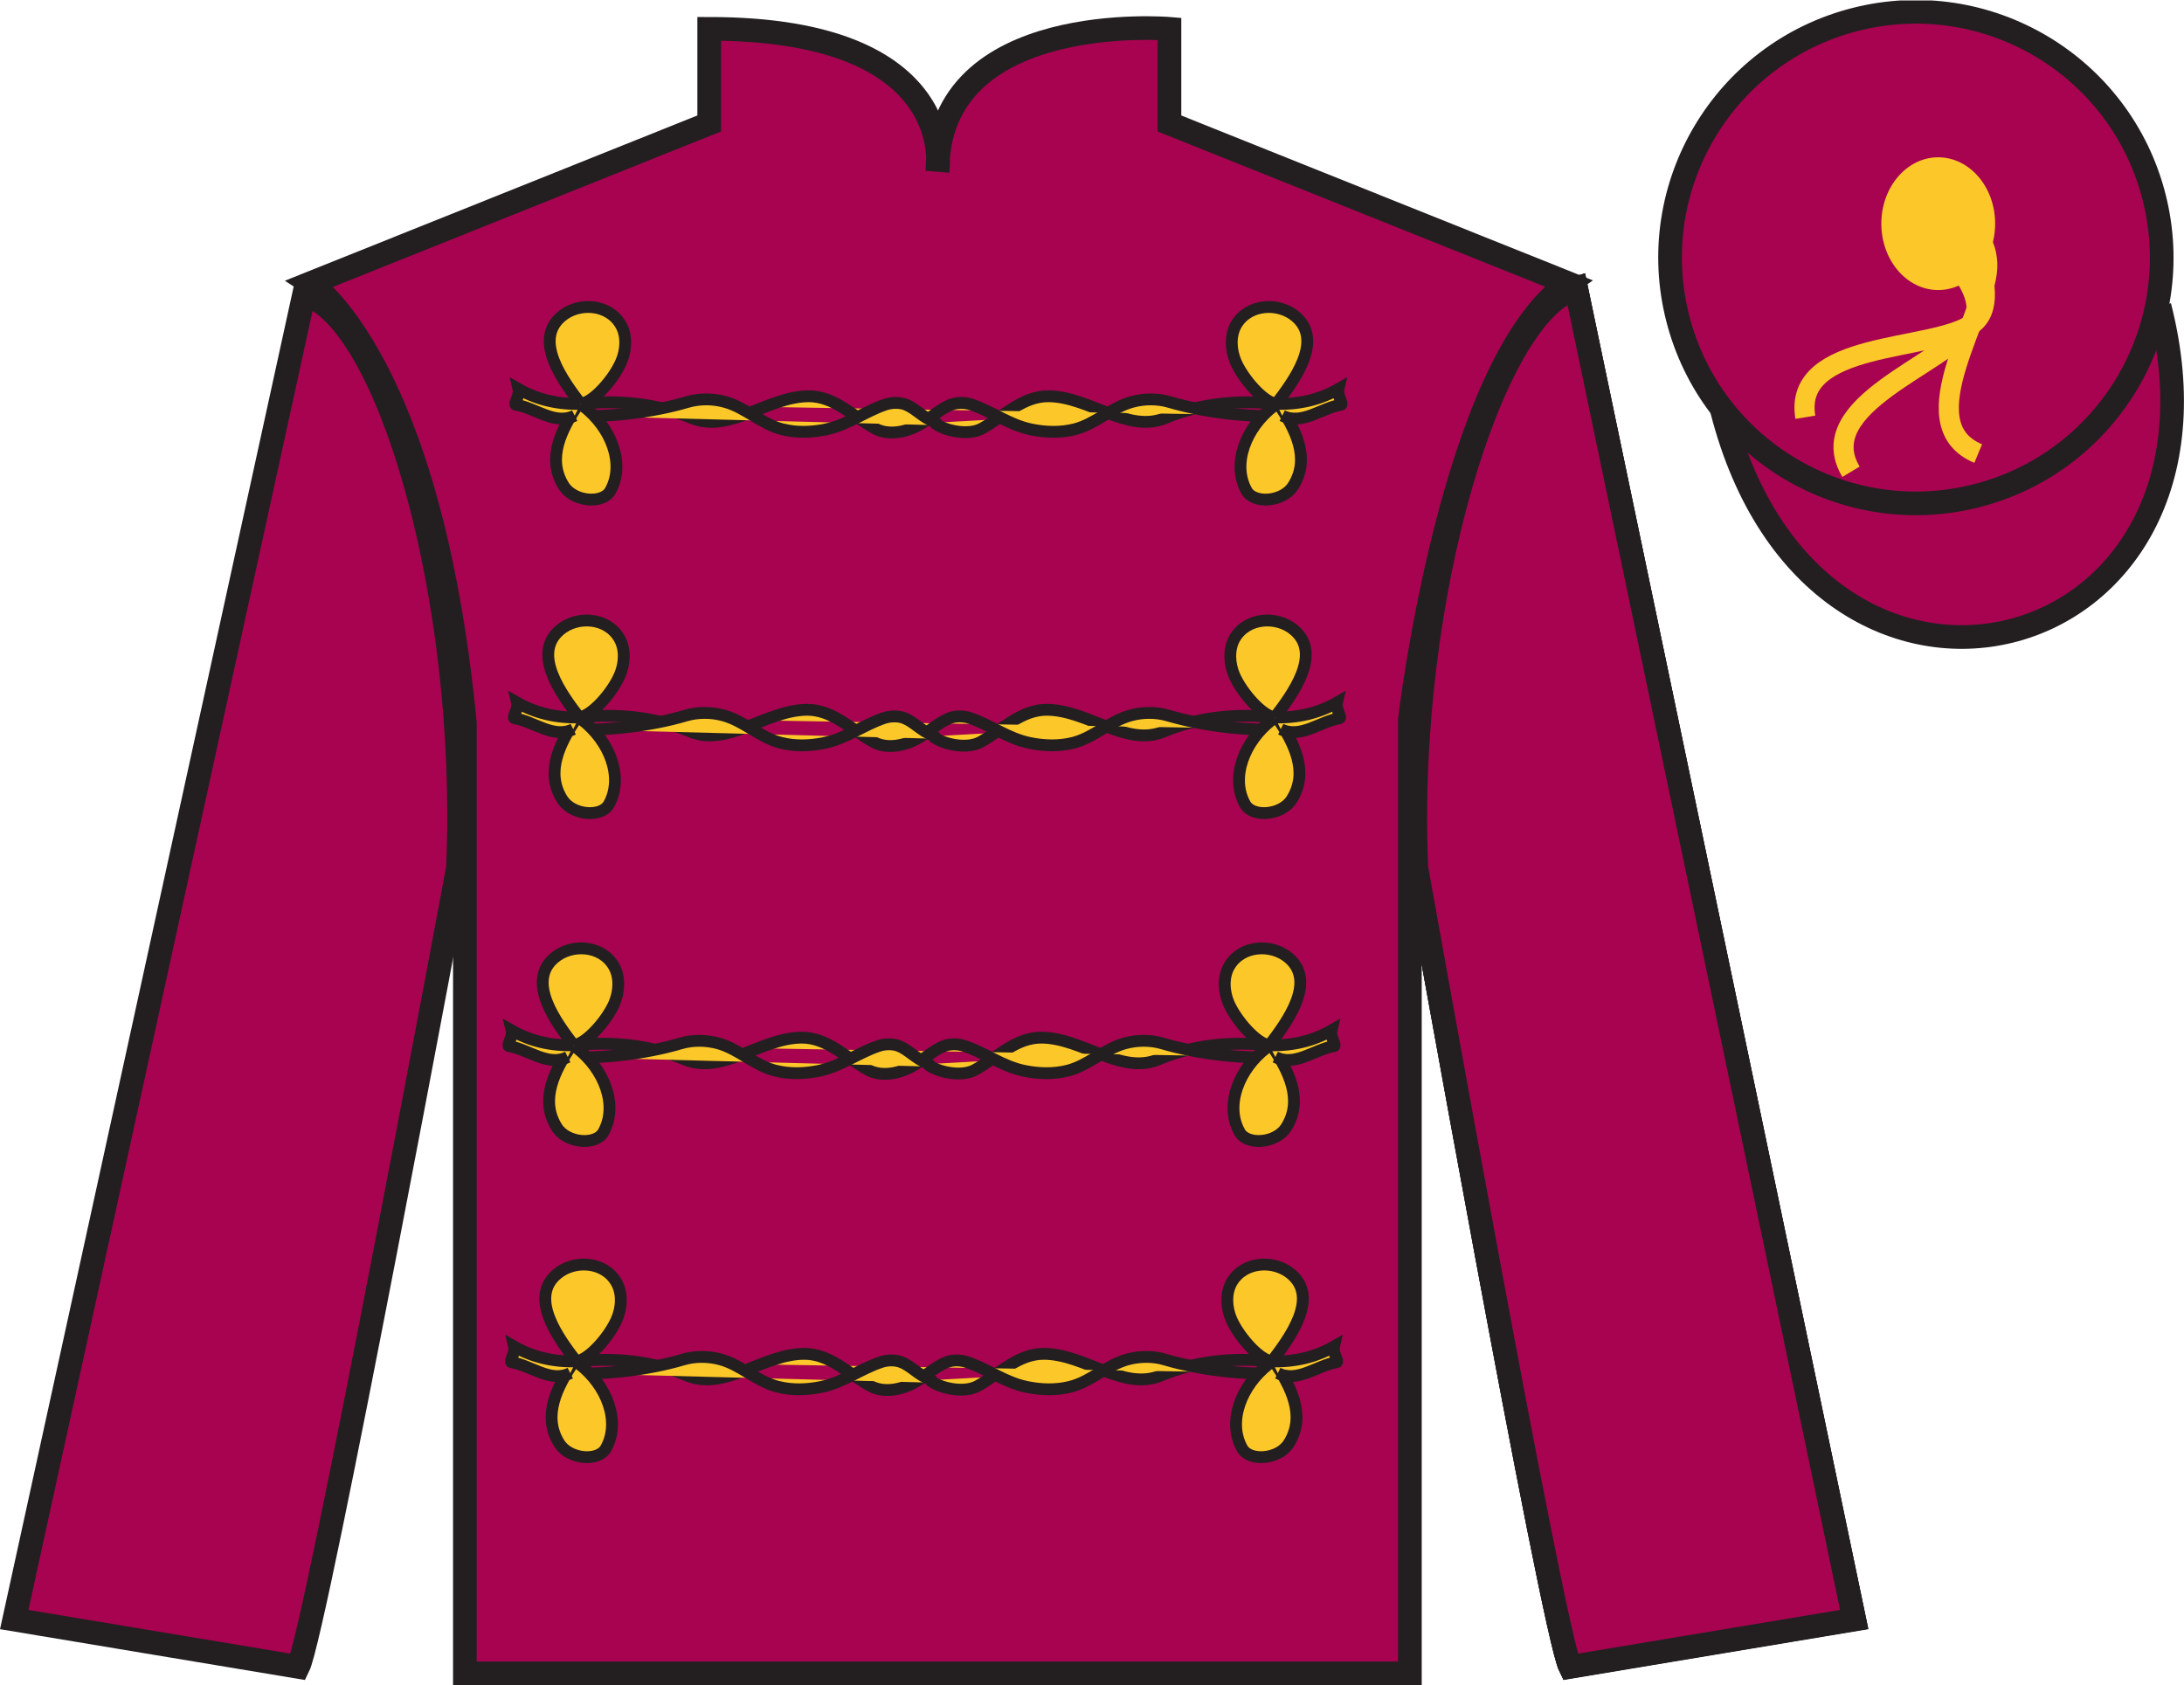 <?xml version="1.0" encoding="UTF-8"?>
<svg xmlns="http://www.w3.org/2000/svg" xmlns:xlink="http://www.w3.org/1999/xlink" width="92.29pt" height="71.22pt" viewBox="0 0 92.29 71.22" version="1.1">
<defs>
<clipPath id="clip1">
  <path d="M 0 71.219 L 92.289 71.219 L 92.289 0.02 L 0 0.02 L 0 71.219 Z M 0 71.219 "/>
</clipPath>
</defs>
<g id="surface0">
<g clip-path="url(#clip1)" clip-rule="nonzero">
<path style=" stroke:none;fill-rule:nonzero;fill:rgb(65.882%,1.34%,31.255%);fill-opacity:1;" d="M 13.121 11.969 C 13.121 11.969 18.16 15.219 19.645 30.555 C 19.645 30.555 19.645 45.555 19.645 70.719 L 59.578 70.719 L 59.578 30.387 C 59.578 30.387 61.352 15.387 66.266 11.969 L 49.418 5.219 L 49.418 1.219 C 49.418 1.219 39.617 0.387 39.617 7.219 C 39.617 7.219 40.621 1.219 29.969 1.219 L 29.969 5.219 L 13.121 11.969 "/>
<path style="fill:none;stroke-width:10;stroke-linecap:butt;stroke-linejoin:miter;stroke:rgb(13.73%,12.16%,12.549%);stroke-opacity:1;stroke-miterlimit:4;" d="M 131.211 592.513 C 131.211 592.513 181.602 560.013 196.445 406.653 C 196.445 406.653 196.445 256.653 196.445 5.013 L 595.781 5.013 L 595.781 408.333 C 595.781 408.333 613.516 558.333 662.656 592.513 L 494.18 660.013 L 494.18 700.013 C 494.18 700.013 396.172 708.333 396.172 640.013 C 396.172 640.013 406.211 700.013 299.688 700.013 L 299.688 660.013 L 131.211 592.513 Z M 131.211 592.513 " transform="matrix(0.1,0,0,-0.1,0,71.22)"/>
<path style="fill:none;stroke-width:5;stroke-linecap:butt;stroke-linejoin:miter;stroke:rgb(13.73%,12.16%,12.549%);stroke-opacity:1;stroke-miterlimit:4;" d="M 126.016 7.903 C 133.516 22.903 193.516 345.403 193.516 345.403 C 198.516 460.403 163.516 577.903 128.516 587.903 L 6.016 27.903 L 126.016 7.903 Z M 126.016 7.903 " transform="matrix(0.1,0,0,-0.1,0,71.22)"/>
<path style="fill:none;stroke-width:10;stroke-linecap:butt;stroke-linejoin:miter;stroke:rgb(13.73%,12.16%,12.549%);stroke-opacity:1;stroke-miterlimit:4;" d="M 783.516 27.903 L 666.016 590.403 C 631.016 580.403 593.516 460.403 598.516 345.403 C 598.516 345.403 656.016 22.903 663.516 7.903 L 783.516 27.903 Z M 783.516 27.903 " transform="matrix(0.1,0,0,-0.1,0,71.22)"/>
<path style="fill:none;stroke-width:5;stroke-linecap:butt;stroke-linejoin:miter;stroke:rgb(13.73%,12.16%,12.549%);stroke-opacity:1;stroke-miterlimit:4;" d="M 126.016 7.903 C 133.516 22.903 193.516 345.403 193.516 345.403 C 198.516 460.403 163.516 577.903 128.516 587.903 L 6.016 27.903 L 126.016 7.903 Z M 126.016 7.903 " transform="matrix(0.1,0,0,-0.1,0,71.22)"/>
<path style="fill:none;stroke-width:10;stroke-linecap:butt;stroke-linejoin:miter;stroke:rgb(13.73%,12.16%,12.549%);stroke-opacity:1;stroke-miterlimit:4;" d="M 783.516 27.903 L 666.016 590.403 C 631.016 580.403 593.516 460.403 598.516 345.403 C 598.516 345.403 656.016 22.903 663.516 7.903 L 783.516 27.903 Z M 783.516 27.903 " transform="matrix(0.1,0,0,-0.1,0,71.22)"/>
<path style=" stroke:none;fill-rule:nonzero;fill:rgb(65.882%,1.34%,31.255%);fill-opacity:1;" d="M 12.602 70.445 C 13.352 68.93 19.352 36.68 19.352 36.68 C 19.852 25.18 16.352 13.43 12.852 12.43 L 0.602 68.445 L 12.602 70.445 "/>
<path style="fill:none;stroke-width:10;stroke-linecap:butt;stroke-linejoin:miter;stroke:rgb(13.73%,12.16%,12.549%);stroke-opacity:1;stroke-miterlimit:4;" d="M 126.016 7.747 C 133.516 22.903 193.516 345.403 193.516 345.403 C 198.516 460.403 163.516 577.903 128.516 587.903 L 6.016 27.747 L 126.016 7.747 Z M 126.016 7.747 " transform="matrix(0.1,0,0,-0.1,0,71.22)"/>
<path style=" stroke:none;fill-rule:nonzero;fill:rgb(65.882%,1.34%,31.255%);fill-opacity:1;" d="M 78.352 68.445 L 66.602 12.18 C 63.102 13.18 59.352 25.18 59.852 36.68 C 59.852 36.68 65.602 68.93 66.352 70.445 L 78.352 68.445 "/>
<path style="fill:none;stroke-width:10;stroke-linecap:butt;stroke-linejoin:miter;stroke:rgb(13.73%,12.16%,12.549%);stroke-opacity:1;stroke-miterlimit:4;" d="M 783.516 27.747 L 666.016 590.403 C 631.016 580.403 593.516 460.403 598.516 345.403 C 598.516 345.403 656.016 22.903 663.516 7.747 L 783.516 27.747 Z M 783.516 27.747 " transform="matrix(0.1,0,0,-0.1,0,71.22)"/>
<path style="fill-rule:nonzero;fill:rgb(98.576%,78.399%,16.048%);fill-opacity:1;stroke-width:5;stroke-linecap:butt;stroke-linejoin:miter;stroke:rgb(13.73%,12.16%,12.549%);stroke-opacity:1;stroke-miterlimit:4;" d="M 537.461 136.887 C 544.844 146.575 557.578 163.606 545.664 173.723 C 538.359 179.934 525.703 179.231 520.508 170.325 C 517.852 165.716 518.203 159.505 520.352 154.544 C 523.438 147.473 532.031 137.473 537.461 136.887 C 521.328 138.567 505.234 137.044 490.586 130.872 C 474.727 124.231 458.555 139.934 441.211 140.052 C 430.352 140.13 422.617 131.809 413.242 126.497 C 407.227 123.138 396.836 125.638 392.93 128.88 " transform="matrix(0.1,0,0,-0.1,0,71.22)"/>
<path style="fill-rule:nonzero;fill:rgb(98.576%,78.399%,16.048%);fill-opacity:1;stroke-width:5;stroke-linecap:butt;stroke-linejoin:miter;stroke:rgb(13.73%,12.16%,12.549%);stroke-opacity:1;stroke-miterlimit:4;" d="M 243.477 136.887 C 236.094 146.575 223.398 163.606 235.312 173.723 C 242.578 179.934 255.273 179.231 260.43 170.325 C 263.125 165.716 262.773 159.505 260.586 154.544 C 257.539 147.473 248.945 137.473 243.477 136.887 C 259.648 138.567 275.703 137.044 290.352 130.872 C 306.25 124.231 322.383 139.934 339.727 140.052 C 350.586 140.13 358.359 131.809 367.734 126.497 C 373.75 123.138 382.07 125.013 388.008 128.88 C 392.07 131.497 395.82 134.895 400.078 136.536 C 402.656 137.552 405.977 137.473 408.594 136.575 C 417.344 133.684 424.531 127.981 433.828 126.067 C 440.039 124.778 446.328 124.622 452.344 126.145 C 461.094 128.372 467.656 135.247 476.367 137.669 C 481.484 139.075 487.266 139.153 492.305 137.63 C 507.344 133.177 526.445 131.028 541.836 131.887 " transform="matrix(0.1,0,0,-0.1,0,71.22)"/>
<path style=" stroke:none;fill-rule:nonzero;fill:rgb(98.576%,78.399%,16.048%);fill-opacity:1;" d="M 53.613 57.648 C 52.469 58.535 51.848 60.07 52.492 61.215 C 52.809 61.777 54.031 61.684 54.457 61.008 C 55.203 59.832 54.547 58.602 53.848 57.547 C 53.793 57.465 53.699 57.582 53.613 57.648 "/>
<path style="fill:none;stroke-width:5;stroke-linecap:butt;stroke-linejoin:miter;stroke:rgb(13.73%,12.16%,12.549%);stroke-opacity:1;stroke-miterlimit:4;" d="M 536.133 135.716 C 524.688 126.848 518.477 111.497 524.922 100.052 C 528.086 94.427 540.312 95.364 544.57 102.122 C 552.031 113.88 545.469 126.184 538.477 136.731 C 537.93 137.552 536.992 136.38 536.133 135.716 Z M 536.133 135.716 " transform="matrix(0.1,0,0,-0.1,0,71.22)"/>
<path style="fill-rule:nonzero;fill:rgb(98.576%,78.399%,16.048%);fill-opacity:1;stroke-width:5;stroke-linecap:butt;stroke-linejoin:miter;stroke:rgb(13.73%,12.16%,12.549%);stroke-opacity:1;stroke-miterlimit:4;" d="M 537.461 136.887 C 546.797 136.575 555.742 138.567 563.711 143.137 C 563.086 140.481 565.898 136.653 564.805 136.497 C 556.406 135.091 548.359 127.708 539.961 131.887 " transform="matrix(0.1,0,0,-0.1,0,71.22)"/>
<path style="fill-rule:nonzero;fill:rgb(98.576%,78.399%,16.048%);fill-opacity:1;stroke-width:5;stroke-linecap:butt;stroke-linejoin:miter;stroke:rgb(13.73%,12.16%,12.549%);stroke-opacity:1;stroke-miterlimit:4;" d="M 239.102 131.887 C 254.531 131.028 273.594 133.177 288.633 137.63 C 293.711 139.153 299.492 139.075 304.609 137.669 C 313.32 135.247 319.844 128.372 328.633 126.145 C 334.648 124.622 340.898 124.778 347.148 126.067 C 356.406 127.981 363.594 133.684 372.344 136.575 C 375 137.473 378.32 137.552 380.859 136.536 C 385.039 134.934 388.32 130.911 392.695 129.427 C 393.477 129.153 394.18 128.137 395.273 127.825 " transform="matrix(0.1,0,0,-0.1,0,71.22)"/>
<path style=" stroke:none;fill-rule:nonzero;fill:rgb(98.576%,78.399%,16.048%);fill-opacity:1;" d="M 24.48 57.648 C 25.629 58.535 26.246 60.07 25.602 61.215 C 25.285 61.777 24.066 61.684 23.637 61.008 C 22.895 59.832 23.551 58.602 24.246 57.547 C 24.305 57.465 24.398 57.582 24.48 57.648 "/>
<path style="fill:none;stroke-width:5;stroke-linecap:butt;stroke-linejoin:miter;stroke:rgb(13.73%,12.16%,12.549%);stroke-opacity:1;stroke-miterlimit:4;" d="M 244.805 135.716 C 256.289 126.848 262.461 111.497 256.016 100.052 C 252.852 94.427 240.664 95.364 236.367 102.122 C 228.945 113.88 235.508 126.184 242.461 136.731 C 243.047 137.552 243.984 136.38 244.805 135.716 Z M 244.805 135.716 " transform="matrix(0.1,0,0,-0.1,0,71.22)"/>
<path style="fill-rule:nonzero;fill:rgb(98.576%,78.399%,16.048%);fill-opacity:1;stroke-width:5;stroke-linecap:butt;stroke-linejoin:miter;stroke:rgb(13.73%,12.16%,12.549%);stroke-opacity:1;stroke-miterlimit:4;" d="M 243.477 136.887 C 234.141 136.575 225.234 138.567 217.227 143.137 C 217.852 140.481 215.078 136.653 216.133 136.497 C 224.57 135.091 232.617 127.708 240.977 131.887 " transform="matrix(0.1,0,0,-0.1,0,71.22)"/>
<path style="fill-rule:nonzero;fill:rgb(98.576%,78.399%,16.048%);fill-opacity:1;stroke-width:5;stroke-linecap:butt;stroke-linejoin:miter;stroke:rgb(13.73%,12.16%,12.549%);stroke-opacity:1;stroke-miterlimit:4;" d="M 536.406 270.481 C 543.789 280.169 556.484 297.2 544.609 307.356 C 537.305 313.567 524.609 312.825 519.453 303.919 C 516.758 299.309 517.109 293.098 519.258 288.137 C 522.344 281.067 530.938 271.067 536.406 270.481 C 520.273 272.161 504.18 270.637 489.531 264.466 C 473.633 257.825 457.5 273.528 440.156 273.684 C 429.297 273.762 421.562 265.403 412.148 260.13 C 406.133 256.731 395.781 259.231 391.875 262.473 " transform="matrix(0.1,0,0,-0.1,0,71.22)"/>
<path style="fill-rule:nonzero;fill:rgb(98.576%,78.399%,16.048%);fill-opacity:1;stroke-width:5;stroke-linecap:butt;stroke-linejoin:miter;stroke:rgb(13.73%,12.16%,12.549%);stroke-opacity:1;stroke-miterlimit:4;" d="M 242.422 270.481 C 235.039 280.169 222.305 297.2 234.219 307.356 C 241.523 313.567 254.219 312.825 259.375 303.919 C 262.07 299.309 261.68 293.098 259.57 288.137 C 256.484 281.067 247.891 271.067 242.422 270.481 C 258.555 272.161 274.648 270.637 289.297 264.466 C 305.195 257.825 321.328 273.528 338.672 273.684 C 349.531 273.762 357.266 265.403 366.68 260.13 C 372.695 256.731 380.977 258.606 386.953 262.473 C 390.977 265.091 394.727 268.489 399.023 270.169 C 401.562 271.145 404.883 271.067 407.539 270.169 C 416.289 267.278 423.477 261.575 432.734 259.661 C 438.984 258.372 445.234 258.216 451.289 259.739 C 460.039 262.005 466.602 268.841 475.273 271.262 C 480.43 272.669 486.172 272.747 491.25 271.223 C 506.289 266.77 525.352 264.622 540.781 265.481 " transform="matrix(0.1,0,0,-0.1,0,71.22)"/>
<path style=" stroke:none;fill-rule:nonzero;fill:rgb(98.576%,78.399%,16.048%);fill-opacity:1;" d="M 53.508 44.289 C 52.359 45.176 51.738 46.707 52.387 47.852 C 52.703 48.414 53.922 48.324 54.352 47.648 C 55.094 46.473 54.441 45.242 53.742 44.188 C 53.684 44.105 53.59 44.223 53.508 44.289 "/>
<path style="fill:none;stroke-width:5;stroke-linecap:butt;stroke-linejoin:miter;stroke:rgb(13.73%,12.16%,12.549%);stroke-opacity:1;stroke-miterlimit:4;" d="M 535.078 269.309 C 523.594 260.442 517.383 245.13 523.867 233.684 C 527.031 228.059 539.219 228.958 543.516 235.716 C 550.938 247.473 544.414 259.778 537.422 270.325 C 536.836 271.145 535.898 269.973 535.078 269.309 Z M 535.078 269.309 " transform="matrix(0.1,0,0,-0.1,0,71.22)"/>
<path style="fill-rule:nonzero;fill:rgb(98.576%,78.399%,16.048%);fill-opacity:1;stroke-width:5;stroke-linecap:butt;stroke-linejoin:miter;stroke:rgb(13.73%,12.16%,12.549%);stroke-opacity:1;stroke-miterlimit:4;" d="M 536.406 270.481 C 545.742 270.169 554.648 272.161 562.656 276.731 C 562.031 274.075 564.805 270.247 563.75 270.091 C 555.352 268.684 547.305 261.302 538.906 265.481 " transform="matrix(0.1,0,0,-0.1,0,71.22)"/>
<path style="fill-rule:nonzero;fill:rgb(98.576%,78.399%,16.048%);fill-opacity:1;stroke-width:5;stroke-linecap:butt;stroke-linejoin:miter;stroke:rgb(13.73%,12.16%,12.549%);stroke-opacity:1;stroke-miterlimit:4;" d="M 238.047 265.481 C 253.477 264.622 272.539 266.77 287.578 271.223 C 292.656 272.747 298.398 272.669 303.555 271.262 C 312.227 268.841 318.789 262.005 327.578 259.739 C 333.555 258.216 339.844 258.372 346.094 259.661 C 355.352 261.575 362.578 267.278 371.289 270.169 C 373.945 271.067 377.227 271.145 379.805 270.169 C 383.945 268.528 387.266 264.544 391.602 263.02 C 392.383 262.747 393.125 261.731 394.219 261.419 " transform="matrix(0.1,0,0,-0.1,0,71.22)"/>
<path style=" stroke:none;fill-rule:nonzero;fill:rgb(98.576%,78.399%,16.048%);fill-opacity:1;" d="M 24.375 44.289 C 25.52 45.176 26.141 46.707 25.496 47.852 C 25.18 48.414 23.961 48.324 23.531 47.648 C 22.789 46.473 23.445 45.242 24.141 44.188 C 24.195 44.105 24.293 44.223 24.375 44.289 "/>
<path style="fill:none;stroke-width:5;stroke-linecap:butt;stroke-linejoin:miter;stroke:rgb(13.73%,12.16%,12.549%);stroke-opacity:1;stroke-miterlimit:4;" d="M 243.75 269.309 C 255.195 260.442 261.406 245.13 254.961 233.684 C 251.797 228.059 239.609 228.958 235.312 235.716 C 227.891 247.473 234.453 259.778 241.406 270.325 C 241.953 271.145 242.93 269.973 243.75 269.309 Z M 243.75 269.309 " transform="matrix(0.1,0,0,-0.1,0,71.22)"/>
<path style="fill-rule:nonzero;fill:rgb(98.576%,78.399%,16.048%);fill-opacity:1;stroke-width:5;stroke-linecap:butt;stroke-linejoin:miter;stroke:rgb(13.73%,12.16%,12.549%);stroke-opacity:1;stroke-miterlimit:4;" d="M 242.422 270.481 C 233.047 270.169 224.18 272.161 216.172 276.731 C 216.797 274.075 214.023 270.247 215.078 270.091 C 223.477 268.684 231.523 261.302 239.922 265.481 " transform="matrix(0.1,0,0,-0.1,0,71.22)"/>
<path style="fill-rule:nonzero;fill:rgb(98.576%,78.399%,16.048%);fill-opacity:1;stroke-width:5;stroke-linecap:butt;stroke-linejoin:miter;stroke:rgb(13.73%,12.16%,12.549%);stroke-opacity:1;stroke-miterlimit:4;" d="M 539.336 541.536 C 546.719 551.223 559.453 568.255 547.539 578.411 C 540.234 584.622 527.578 583.88 522.383 574.973 C 519.727 570.364 520.078 564.192 522.227 559.231 C 525.312 552.122 533.906 542.122 539.336 541.536 C 523.203 543.255 507.109 541.692 492.461 535.559 C 476.602 528.88 460.43 544.583 443.086 544.739 C 432.227 544.817 424.492 536.458 415.117 531.184 C 409.102 527.786 398.711 530.286 394.805 533.528 " transform="matrix(0.1,0,0,-0.1,0,71.22)"/>
<path style="fill-rule:nonzero;fill:rgb(98.576%,78.399%,16.048%);fill-opacity:1;stroke-width:5;stroke-linecap:butt;stroke-linejoin:miter;stroke:rgb(13.73%,12.16%,12.549%);stroke-opacity:1;stroke-miterlimit:4;" d="M 245.352 541.536 C 237.969 551.223 225.273 568.255 237.188 578.411 C 244.453 584.622 257.148 583.88 262.305 574.973 C 265 570.364 264.648 564.192 262.461 559.231 C 259.414 552.122 250.82 542.122 245.352 541.536 C 261.523 543.255 277.578 541.692 292.227 535.559 C 308.125 528.88 324.258 544.583 341.602 544.739 C 352.461 544.817 360.234 536.458 369.609 531.184 C 375.625 527.786 383.945 529.661 389.883 533.528 C 393.945 536.145 397.695 539.544 401.953 541.223 C 404.531 542.2 407.852 542.122 410.469 541.263 C 419.219 538.333 426.406 532.63 435.703 530.716 C 441.914 529.427 448.203 529.27 454.219 530.794 C 462.969 533.059 469.531 539.895 478.242 542.317 C 483.359 543.763 489.141 543.802 494.18 542.317 C 509.219 537.864 528.32 535.677 543.711 536.536 " transform="matrix(0.1,0,0,-0.1,0,71.22)"/>
<path style=" stroke:none;fill-rule:nonzero;fill:rgb(98.576%,78.399%,16.048%);fill-opacity:1;" d="M 53.801 17.18 C 52.656 18.066 52.035 19.602 52.68 20.746 C 52.996 21.309 54.219 21.215 54.645 20.539 C 55.391 19.363 54.734 18.137 54.035 17.082 C 53.98 16.996 53.887 17.117 53.801 17.18 "/>
<path style="fill:none;stroke-width:5;stroke-linecap:butt;stroke-linejoin:miter;stroke:rgb(13.73%,12.16%,12.549%);stroke-opacity:1;stroke-miterlimit:4;" d="M 538.008 540.403 C 526.562 531.536 520.352 516.184 526.797 504.739 C 529.961 499.114 542.188 500.052 546.445 506.809 C 553.906 518.567 547.344 530.833 540.352 541.38 C 539.805 542.239 538.867 541.028 538.008 540.403 Z M 538.008 540.403 " transform="matrix(0.1,0,0,-0.1,0,71.22)"/>
<path style="fill-rule:nonzero;fill:rgb(98.576%,78.399%,16.048%);fill-opacity:1;stroke-width:5;stroke-linecap:butt;stroke-linejoin:miter;stroke:rgb(13.73%,12.16%,12.549%);stroke-opacity:1;stroke-miterlimit:4;" d="M 539.336 541.536 C 548.711 541.223 557.617 543.255 565.586 547.786 C 564.961 545.13 567.773 541.341 566.68 541.145 C 558.281 539.739 550.234 532.395 541.836 536.536 " transform="matrix(0.1,0,0,-0.1,0,71.22)"/>
<path style="fill-rule:nonzero;fill:rgb(98.576%,78.399%,16.048%);fill-opacity:1;stroke-width:5;stroke-linecap:butt;stroke-linejoin:miter;stroke:rgb(13.73%,12.16%,12.549%);stroke-opacity:1;stroke-miterlimit:4;" d="M 240.977 536.536 C 256.406 535.677 275.469 537.864 290.508 542.317 C 295.586 543.802 301.367 543.763 306.484 542.317 C 315.195 539.895 321.719 533.059 330.508 530.794 C 336.523 529.27 342.773 529.427 349.023 530.716 C 358.281 532.63 365.469 538.333 374.219 541.263 C 376.875 542.122 380.195 542.2 382.734 541.223 C 386.914 539.583 390.195 535.598 394.57 534.075 C 395.352 533.802 396.055 532.786 397.148 532.473 " transform="matrix(0.1,0,0,-0.1,0,71.22)"/>
<path style=" stroke:none;fill-rule:nonzero;fill:rgb(98.576%,78.399%,16.048%);fill-opacity:1;" d="M 24.668 17.18 C 25.816 18.066 26.434 19.602 25.789 20.746 C 25.473 21.309 24.254 21.215 23.824 20.539 C 23.082 19.363 23.738 18.137 24.434 17.082 C 24.492 16.996 24.586 17.117 24.668 17.18 "/>
<path style="fill:none;stroke-width:5;stroke-linecap:butt;stroke-linejoin:miter;stroke:rgb(13.73%,12.16%,12.549%);stroke-opacity:1;stroke-miterlimit:4;" d="M 246.68 540.403 C 258.164 531.536 264.336 516.184 257.891 504.739 C 254.727 499.114 242.539 500.052 238.242 506.809 C 230.82 518.567 237.383 530.833 244.336 541.38 C 244.922 542.239 245.859 541.028 246.68 540.403 Z M 246.68 540.403 " transform="matrix(0.1,0,0,-0.1,0,71.22)"/>
<path style="fill-rule:nonzero;fill:rgb(98.576%,78.399%,16.048%);fill-opacity:1;stroke-width:5;stroke-linecap:butt;stroke-linejoin:miter;stroke:rgb(13.73%,12.16%,12.549%);stroke-opacity:1;stroke-miterlimit:4;" d="M 245.352 541.536 C 236.016 541.223 227.109 543.255 219.102 547.786 C 219.727 545.13 216.953 541.341 218.008 541.145 C 226.445 539.739 234.492 532.395 242.852 536.536 " transform="matrix(0.1,0,0,-0.1,0,71.22)"/>
<path style="fill-rule:nonzero;fill:rgb(98.576%,78.399%,16.048%);fill-opacity:1;stroke-width:5;stroke-linecap:butt;stroke-linejoin:miter;stroke:rgb(13.73%,12.16%,12.549%);stroke-opacity:1;stroke-miterlimit:4;" d="M 538.711 409.036 C 546.094 418.723 558.828 435.755 546.914 445.911 C 539.609 452.122 526.953 451.38 521.758 442.473 C 519.102 437.864 519.453 431.692 521.602 426.731 C 524.688 419.622 533.281 409.622 538.711 409.036 C 522.578 410.755 506.484 409.192 491.836 403.059 C 475.977 396.38 459.805 412.083 442.461 412.239 C 431.602 412.317 423.867 403.958 414.492 398.684 C 408.477 395.286 398.086 397.786 394.18 401.028 " transform="matrix(0.1,0,0,-0.1,0,71.22)"/>
<path style="fill-rule:nonzero;fill:rgb(98.576%,78.399%,16.048%);fill-opacity:1;stroke-width:5;stroke-linecap:butt;stroke-linejoin:miter;stroke:rgb(13.73%,12.16%,12.549%);stroke-opacity:1;stroke-miterlimit:4;" d="M 244.727 409.036 C 237.344 418.723 224.648 435.755 236.562 445.911 C 243.828 452.122 256.523 451.38 261.68 442.473 C 264.375 437.864 264.023 431.692 261.836 426.731 C 258.789 419.622 250.195 409.622 244.727 409.036 C 260.898 410.755 276.953 409.192 291.602 403.059 C 307.5 396.38 323.633 412.083 340.977 412.239 C 351.836 412.317 359.609 403.958 368.984 398.684 C 375 395.286 383.32 397.161 389.258 401.028 C 393.32 403.645 397.07 407.044 401.328 408.723 C 403.906 409.7 407.227 409.622 409.844 408.762 C 418.594 405.833 425.781 400.13 435.078 398.216 C 441.289 396.927 447.578 396.77 453.594 398.294 C 462.344 400.559 468.906 407.395 477.617 409.817 C 482.734 411.262 488.516 411.302 493.555 409.817 C 508.594 405.364 527.695 403.177 543.086 404.036 " transform="matrix(0.1,0,0,-0.1,0,71.22)"/>
<path style=" stroke:none;fill-rule:nonzero;fill:rgb(98.576%,78.399%,16.048%);fill-opacity:1;" d="M 53.738 30.43 C 52.594 31.316 51.973 32.852 52.617 33.996 C 52.934 34.559 54.156 34.465 54.582 33.789 C 55.328 32.613 54.672 31.387 53.973 30.332 C 53.918 30.246 53.824 30.367 53.738 30.43 "/>
<path style="fill:none;stroke-width:5;stroke-linecap:butt;stroke-linejoin:miter;stroke:rgb(13.73%,12.16%,12.549%);stroke-opacity:1;stroke-miterlimit:4;" d="M 537.383 407.903 C 525.938 399.036 519.727 383.684 526.172 372.239 C 529.336 366.614 541.562 367.552 545.82 374.309 C 553.281 386.067 546.719 398.333 539.727 408.88 C 539.18 409.739 538.242 408.528 537.383 407.903 Z M 537.383 407.903 " transform="matrix(0.1,0,0,-0.1,0,71.22)"/>
<path style="fill-rule:nonzero;fill:rgb(98.576%,78.399%,16.048%);fill-opacity:1;stroke-width:5;stroke-linecap:butt;stroke-linejoin:miter;stroke:rgb(13.73%,12.16%,12.549%);stroke-opacity:1;stroke-miterlimit:4;" d="M 538.711 409.036 C 548.047 408.723 556.992 410.755 564.961 415.286 C 564.336 412.63 567.148 408.841 566.055 408.645 C 557.656 407.239 549.609 399.895 541.211 404.036 " transform="matrix(0.1,0,0,-0.1,0,71.22)"/>
<path style="fill-rule:nonzero;fill:rgb(98.576%,78.399%,16.048%);fill-opacity:1;stroke-width:5;stroke-linecap:butt;stroke-linejoin:miter;stroke:rgb(13.73%,12.16%,12.549%);stroke-opacity:1;stroke-miterlimit:4;" d="M 240.352 404.036 C 255.781 403.177 274.844 405.364 289.883 409.817 C 294.961 411.302 300.742 411.262 305.859 409.817 C 314.57 407.395 321.094 400.559 329.883 398.294 C 335.898 396.77 342.148 396.927 348.398 398.216 C 357.656 400.13 364.844 405.833 373.594 408.762 C 376.25 409.622 379.57 409.7 382.109 408.723 C 386.289 407.083 389.57 403.098 393.945 401.575 C 394.727 401.302 395.43 400.286 396.523 399.973 " transform="matrix(0.1,0,0,-0.1,0,71.22)"/>
<path style=" stroke:none;fill-rule:nonzero;fill:rgb(98.576%,78.399%,16.048%);fill-opacity:1;" d="M 24.605 30.43 C 25.754 31.316 26.371 32.852 25.727 33.996 C 25.41 34.559 24.191 34.465 23.762 33.789 C 23.02 32.613 23.676 31.387 24.371 30.332 C 24.43 30.246 24.523 30.367 24.605 30.43 "/>
<path style="fill:none;stroke-width:5;stroke-linecap:butt;stroke-linejoin:miter;stroke:rgb(13.73%,12.16%,12.549%);stroke-opacity:1;stroke-miterlimit:4;" d="M 246.055 407.903 C 257.539 399.036 263.711 383.684 257.266 372.239 C 254.102 366.614 241.914 367.552 237.617 374.309 C 230.195 386.067 236.758 398.333 243.711 408.88 C 244.297 409.739 245.234 408.528 246.055 407.903 Z M 246.055 407.903 " transform="matrix(0.1,0,0,-0.1,0,71.22)"/>
<path style="fill-rule:nonzero;fill:rgb(98.576%,78.399%,16.048%);fill-opacity:1;stroke-width:5;stroke-linecap:butt;stroke-linejoin:miter;stroke:rgb(13.73%,12.16%,12.549%);stroke-opacity:1;stroke-miterlimit:4;" d="M 244.727 409.036 C 235.391 408.723 226.484 410.755 218.477 415.286 C 219.102 412.63 216.328 408.841 217.383 408.645 C 225.82 407.239 233.867 399.895 242.227 404.036 " transform="matrix(0.1,0,0,-0.1,0,71.22)"/>
<path style="fill-rule:nonzero;fill:rgb(65.882%,1.34%,31.255%);fill-opacity:1;stroke-width:10;stroke-linecap:butt;stroke-linejoin:miter;stroke:rgb(13.73%,12.16%,12.549%);stroke-opacity:1;stroke-miterlimit:4;" d="M 727.656 538.88 C 767.383 383.255 951.328 430.833 912.539 582.825 " transform="matrix(0.1,0,0,-0.1,0,71.22)"/>
<path style=" stroke:none;fill-rule:nonzero;fill:rgb(65.882%,1.34%,31.255%);fill-opacity:1;" d="M 83.527 20.949 C 89.086 19.531 92.441 13.879 91.023 8.32 C 89.605 2.762 83.949 -0.594 78.391 0.824 C 72.836 2.242 69.477 7.898 70.898 13.457 C 72.316 19.012 77.969 22.367 83.527 20.949 "/>
<path style="fill:none;stroke-width:10;stroke-linecap:butt;stroke-linejoin:miter;stroke:rgb(13.73%,12.16%,12.549%);stroke-opacity:1;stroke-miterlimit:4;" d="M 835.273 502.708 C 890.859 516.888 924.414 573.411 910.234 628.997 C 896.055 684.583 839.492 718.138 783.906 703.958 C 728.359 689.778 694.766 633.216 708.984 577.63 C 723.164 522.083 779.688 488.528 835.273 502.708 Z M 835.273 502.708 " transform="matrix(0.1,0,0,-0.1,0,71.22)"/>
<path style=" stroke:none;fill-rule:nonzero;fill:rgb(98.578%,78.405%,16.083%);fill-opacity:1;" d="M 81.902 12.258 C 83.23 12.258 84.309 11 84.309 9.453 C 84.309 7.902 83.23 6.648 81.902 6.648 C 80.578 6.648 79.5 7.902 79.5 9.453 C 79.5 11 80.578 12.258 81.902 12.258 "/>
<path style="fill:none;stroke-width:8.5;stroke-linecap:butt;stroke-linejoin:miter;stroke:rgb(98.578%,78.405%,16.083%);stroke-opacity:1;stroke-miterlimit:4;" d="M 804.883 620.52 C 804.883 620.52 844.531 592.161 833.203 575.169 C 821.875 558.177 765.195 541.184 782.188 512.825 " transform="matrix(0.1,0,0,-0.1,0,71.22)"/>
<path style="fill:none;stroke-width:8.5;stroke-linecap:butt;stroke-linejoin:miter;stroke:rgb(98.578%,78.405%,16.083%);stroke-opacity:1;stroke-miterlimit:4;" d="M 823.438 627.747 C 823.438 627.747 849.961 586.848 833.203 575.169 C 816.445 563.528 757.461 568.45 762.891 535.872 " transform="matrix(0.1,0,0,-0.1,0,71.22)"/>
<path style="fill:none;stroke-width:8.5;stroke-linecap:butt;stroke-linejoin:miter;stroke:rgb(98.578%,78.405%,16.083%);stroke-opacity:1;stroke-miterlimit:4;" d="M 815.508 620.52 C 815.508 620.52 838.75 621.38 839.766 600.989 C 840.781 580.559 805.43 533.177 835.938 520.52 " transform="matrix(0.1,0,0,-0.1,0,71.22)"/>
</g>
</g>
</svg>
